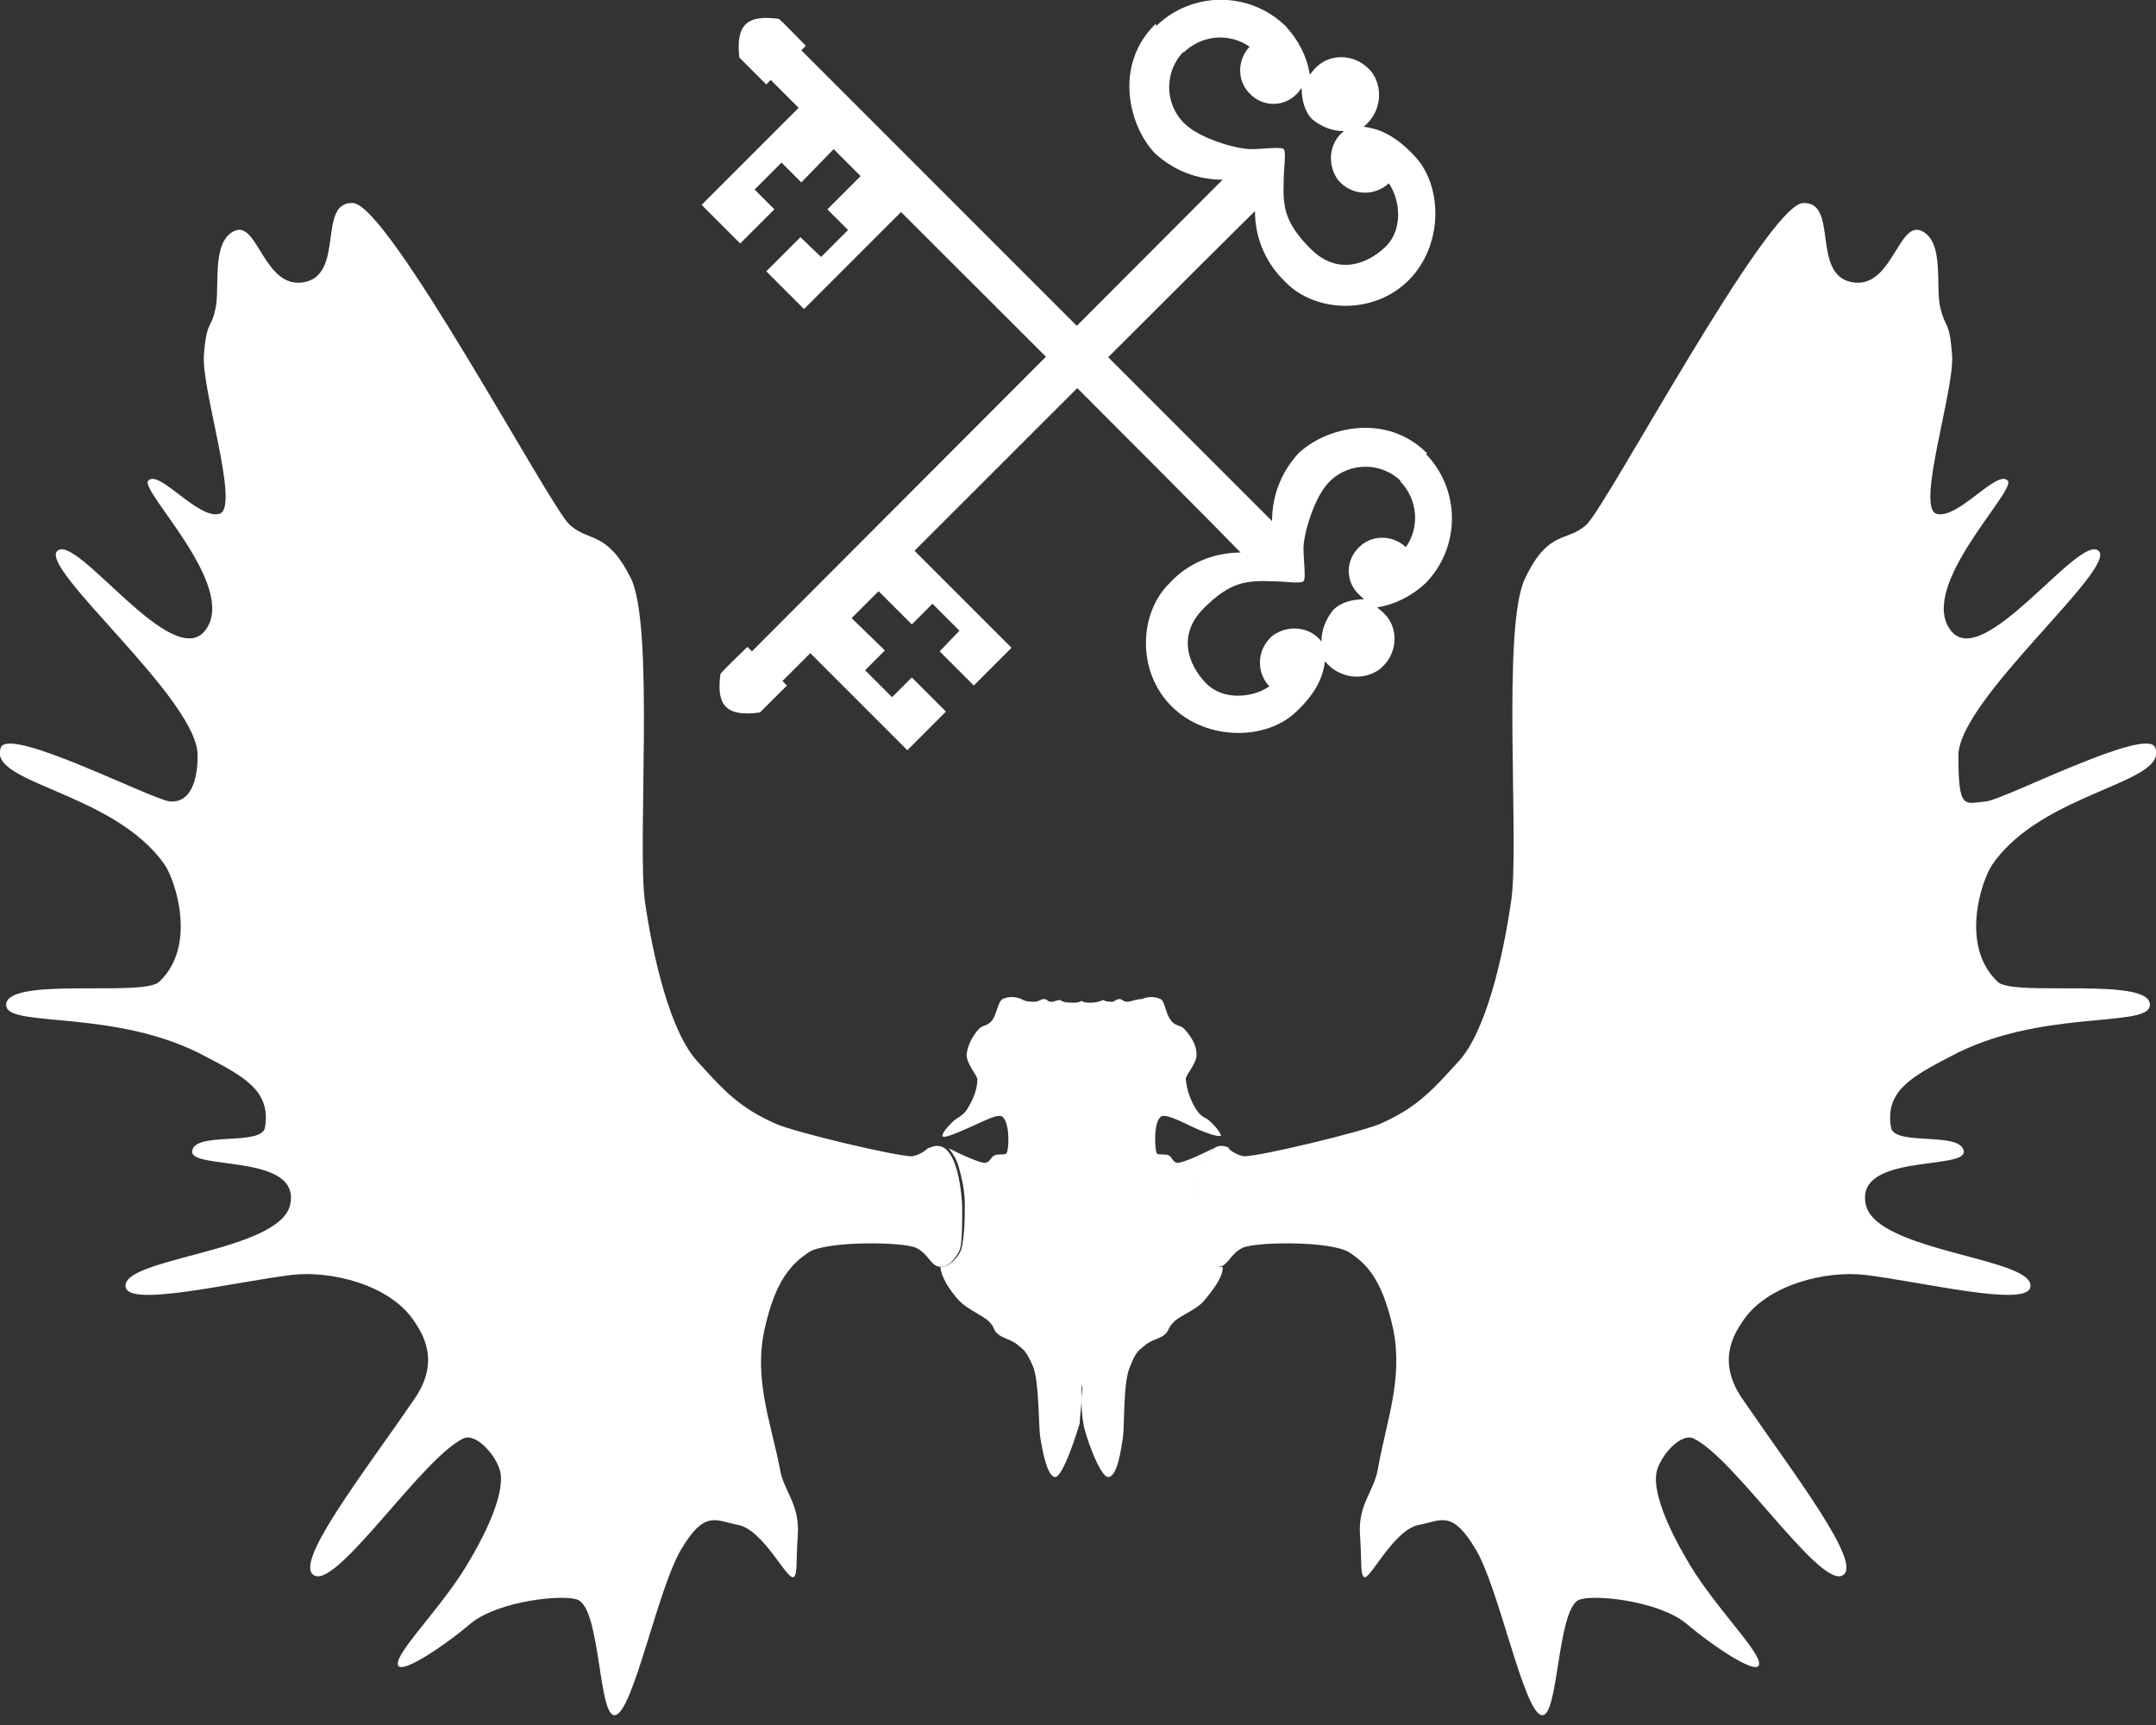 <?xml version="1.0" encoding="UTF-8"?>
<svg id="Group_2" xmlns="http://www.w3.org/2000/svg" width="240" height="192" version="1.1" viewBox="0 0 240 192">
  <rect x="0" y="0" width="240" height="192" fill="#333333" stroke="none"/>
  <!-- Generator: Adobe Illustrator 29.1.0, SVG Export Plug-In . SVG Version: 2.1.0 Build 142)  -->
  <defs>
    <style>
      .st0 {
        fill: #fff;
      }
    </style>
  </defs>
  <path id="Path_1" class="st0" d="M158.9,50.5c-4.5-4.6-11.3-3-14.4,0-1.9,2.1-2.9,4.7-2.9,7.5L89.2,5.6l.5-.5s-2.5-2.6-3-3h0c-3.6-.5-4.8.7-4.4,4.3l3,3,.5-.5,3.1,3.1-10.8,10.8,4.3,4.3,3.8-3.8-2.2-2.2,3-3,2.2,2.2,3.6-3.7,3,3-3.7,3.7,2.3,2.3-3,3-2.3-2.2-3.8,3.8,4.2,4.2,10.8-10.8s32.6,32.5,37.8,37.9c-3,0-5.9,1.2-7.9,3.4-3.4,3.3-3.7,9.8.2,13.7s10.5,3.8,13.8.7c2.6-2.4,3.1-4.3,3.3-5.7,1.5,1.9,4.3,2.3,6.2.8,0,0,.2-.2.3-.3,1.6-1.6,1.7-4.3,0-5.9-.2-.2-.5-.4-.7-.6,2-.3,3.9-1.3,5.4-2.7,3.9-4,3.9-10.4,0-14.4h.2ZM155.8,53.5c2,2,2.3,5.1.7,7.4-1.5-1.4-3.8-1.4-5.2,0h0c-1.5,1.4-1.6,3.8,0,5.3s.4.3.6.5c-1.3,0-2.6.3-3.5,1.2-.8,1-1.3,2.2-1.3,3.5-1.3-1.7-3.8-1.9-5.5-.6,0,0-.2.2-.3.3-1.4,1.5-1.4,3.8,0,5.3-1.9,1.3-5.2,1.6-7.1-.4s-3.2-5.3-.2-8.3,4.8-3.1,7.7-3c1.2,0,3.1.3,3.4,0s0-2.3,0-3.7,1.1-5.6,2.9-7.4c2.2-2.2,5.8-2.2,8,0h0Z"/>
  <path id="Path_4" class="st0" d="M128.6,2.7c-4.6,4.5-3,11.3,0,14.4,2.1,1.9,4.7,2.9,7.5,2.9l-52.4,52.5-.5-.5s-2.6,2.5-3,3h0c-.5,3.6.7,4.8,4.4,4.3l3-3-.5-.5,3.1-3.1,10.8,10.8,4.3-4.3-3.8-3.8-2.2,2.2-3-3,2.2-2.2-3.7-3.6,3-3,3.7,3.7,2.3-2.3,3,3-2.2,2.3,3.8,3.8,4.2-4.2-10.8-10.8s36-36,37.9-37.8c0,3,1.2,5.8,3.4,7.9,3.3,3.4,9.8,3.7,13.7-.2s3.8-10.5.7-13.8c-2.4-2.6-4.3-3.1-5.7-3.3,1.9-1.5,2.3-4.3.8-6.2,0,0-.2-.2-.3-.3-1.6-1.6-4.3-1.7-5.9,0-.2.2-.4.5-.6.7-.3-2-1.3-3.9-2.7-5.4-4-3.9-10.4-3.9-14.4,0v-.2ZM131.7,5.9c2-2,5.1-2.3,7.4-.7-1.4,1.5-1.4,3.8,0,5.2h0c1.4,1.5,3.8,1.6,5.3,0,.2-.2.3-.4.5-.6,0,1.3.3,2.6,1.2,3.5,1,.8,2.2,1.3,3.5,1.3-1.7,1.3-1.9,3.8-.6,5.5,0,0,.2.2.3.3,1.5,1.4,3.8,1.4,5.3,0,1.3,1.9,1.6,5.2-.4,7.1s-5.3,3.2-8.3.2-3.1-4.8-3-7.7c0-1.2.3-3.1,0-3.4s-2.3,0-3.7,0-5.6-1.1-7.4-2.9c-2.2-2.2-2.2-5.8,0-8h0Z"/>
  <g>
    <path class="st0" d="M133.7,139.1c-.3-1.7-.4-3.4-.4-5.1s.3-2.8.7-4.2c.2-.8.6-1.5,1.1-2,0,0-3.7,1.9-4.2,1.6-.5-.3-.4-.6-.8-.8-.4-.2-1,0-1.3-.2-.2,0-.5-3.3.4-4.1.5-.4,2.2.5,3.7,1.2s2.9,1.1,3,.9c0-.4-1.1-1.6-1.6-1.9-.5-.2-.9-.6-1.2-1.1-.6-1-1-2.1-1.1-3.3,0-.5,1.2-1.7,1.2-2.7,0-1.1-.6-2-1.3-2.8-.5-.6-1.1-.3-1.6-1.1-.6-.8-.6-2-1.1-2.3-.7-.3-1.4-.3-2.1,0-.5,0-1,.2-1.5.3-.7,0-.6-.3-1-.3s-.5.3-.8.3-.7,0-1-.2c-.4.2-.9.3-1.4.3s-.7,0-1-.2h0c-.3.2-.6.2-1,.2s-1,0-1.4-.3c-.3,0-.6.2-1,.2s-.4-.3-.8-.3-.3.2-1,.3c-.5,0-1,0-1.5-.3-.7-.3-1.5-.3-2.1,0-.5.3-.6,1.5-1.1,2.3-.6.8-1.1.5-1.6,1.1-.7.8-1.2,1.8-1.3,2.8,0,1,1.1,2.2,1.2,2.7,0,1.2-.5,2.3-1.1,3.3-.3.5-.7.8-1.2,1.1s-1.6,1.5-1.6,1.9,1.4-.2,3-.9,3.2-1.6,3.7-1.2c.9.8.7,4,.4,4.1-.3.2-.9,0-1.3.2s-.4.6-.9.8c-.5.3-4.2-1.6-4.2-1.6.5.6.9,1.3,1.1,2,.4,1.4.7,2.8.7,4.2s0,3.5-.4,5.1c-.4,1-1.5,2-2.3,1.9,0,1.1,1.1,2.7,2,3.7s2.7,1.7,3.4,2.4.4.9,1,1.4,1.5.6,2.2,1.2.9.6,1.7,2.4c.7,1.8.6,6.7.8,7.9.2,1.2.7,4.2,1.6,4.4s2.6-5.3,2.8-6c0-.9.2-1.8.2-2.8s0-1,0-1.5c.2.5,0,1.1,0,1.5,0,.9,0,1.8.2,2.8,0,.7,1.8,6.1,2.8,6s1.4-3.1,1.6-4.4,0-6.2.8-7.9c.7-1.8,1-1.8,1.7-2.4.7-.6,1.7-.7,2.2-1.2s.3-.7,1-1.4,2.5-1.3,3.4-2.4,2.1-2.6,2-3.7c-.7.2-1.9-.8-2.3-1.9h0Z"/>
    <path id="Path_7" class="st0" d="M136.6,127.7c.5.5,1.2.9,1.9,1,1.8,0,13-2.7,15.1-3.6,4.1-1.8,5.8-3.7,8.8-7s4.9-11.5,5.8-17.7c1-6.1-1.1-30.8,1.6-36.1,2.6-5.4,4.6-3.9,6.8-5.9s20.1-35.6,24.1-35.8.9,7.9,5.4,8.8,5.2-6.9,7.8-5.7c2.6,1.2,1.5,6.2,2.1,8.6s1,1.3,1.3,5.2-4.1,17.1-1.7,17.7,6.7-5,7.9-3.7c1,1.1-10,11.7-6.4,16.6,3.5,4.9,14.3-10.7,16.5-8.8s-15.6,16.6-15.6,22.8.7,5.3,3.1,5.1c2-.2,17.9-8.4,18.8-6,1.6,4-12.5,4.9-18.1,13-1.2,1.7-3.7,9.1.6,13.1,1.8,1.7,17.5-.7,16.9,2.7-.4,2.4-12.4.3-22.2,5.6-4.2,2.2-7.3,3.8-6.6,7.9.4,2.1,7.7.4,8.1,2.6.4,2.2-12.2.2-10.9,6,1.2,5.3,19.1,5.9,18.3,9.2-.5,2.2-11.9-.6-18.4-1.4-4.4-.5-10.8,1.1-13.5,5-1.1,1.6-3.1,4.7,0,9,5.6,8.2,13.6,18.5,10.9,19.5-2.7,1-12-13.2-16.5-15.3-1.3-.6-3.4,1.6-4,3.4-.8,2.3,1.4,6.9,3.1,9.8,2.7,4.9,7.9,10,8.2,11.7.4,2-5.3-1.9-8.1-4.3-3.2-2.6-10.6-3.3-12-2.6-2.4,1.3-2.2,13.2-4.1,12.8-2-.4-4.7-14-7.3-18.4s-3.8-3.3-6.2-2.8c-3,.4-5.7,6.5-6.3,5.8-.4-.5-.2-1.6-.4-4.5-.3-3.6,1.6-5,2-7.6.9-5.1,2.8-9.9,1.7-15.4-1.2-5.5-2.9-7.3-4.9-8.6s-10.5-1.2-11.9-.5-1.6,2-2.6,2.1-1.8-1-2.2-1.8-.3-5.1-.3-5.1c0,0,.3-8.1,3.7-6.3h-.3Z"/>
    <path id="Path_8" class="st0" d="M103.4,127.7c-.5.5-1.2.9-1.9,1-1.8,0-13.1-2.7-15.1-3.6-4.1-1.8-5.8-3.7-8.8-7s-4.9-11.5-5.8-17.7,1.1-30.8-1.6-36.1-4.6-3.9-6.8-5.9-20.1-35.6-24.1-35.8-.9,7.9-5.4,8.8-5.2-6.9-7.8-5.7c-2.6,1.2-1.6,6.2-2.1,8.6s-1,1.3-1.3,5.2,4.1,17.1,1.7,17.7-6.7-5-7.9-3.7c-1,1.1,10,11.7,6.4,16.6s-14.3-10.7-16.5-8.8,15.7,16.6,15.6,22.8c0,2.8-.8,5.3-3.1,5.1-2-.2-17.9-8.4-18.8-6-1.6,4,12.5,4.9,18.2,13,1.2,1.7,3.7,9.1-.6,13.1-1.9,1.7-17.5-.7-17,2.7.4,2.4,12.4.3,22.2,5.6,4.2,2.2,7.3,3.8,6.6,7.9-.4,2.1-7.8.4-8.1,2.6-.4,2.2,12.2.2,10.9,6-1.2,5.3-19.1,5.9-18.3,9.2.5,2.2,12-.6,18.5-1.4,4.4-.5,10.8,1.1,13.5,5,1.1,1.6,3.1,4.7,0,9-5.6,8.2-13.7,18.5-10.9,19.5,2.7,1,12-13.2,16.5-15.3,1.3-.6,3.4,1.6,4,3.4.8,2.3-1.4,6.9-3.1,9.8-2.7,4.9-7.9,10-8.2,11.7-.4,2,5.3-1.9,8.1-4.3,3.2-2.6,10.6-3.3,12-2.6,2.5,1.3,2.2,13.2,4.1,12.8,2-.4,4.7-14,7.3-18.4s3.8-3.3,6.2-2.8c3,.4,5.7,6.5,6.4,5.8.4-.5.2-1.6.4-4.5.3-3.6-1.6-5-2-7.6-1-5.1-2.9-9.9-1.7-15.4,1.2-5.5,3-7.3,4.9-8.6s10.6-1.2,12-.5,1.6,2,2.6,2.1,1.8-1,2.2-1.8.3-5.1.3-5.1c0,0-.3-8.1-3.7-6.3h0Z"/>
  </g>
</svg>